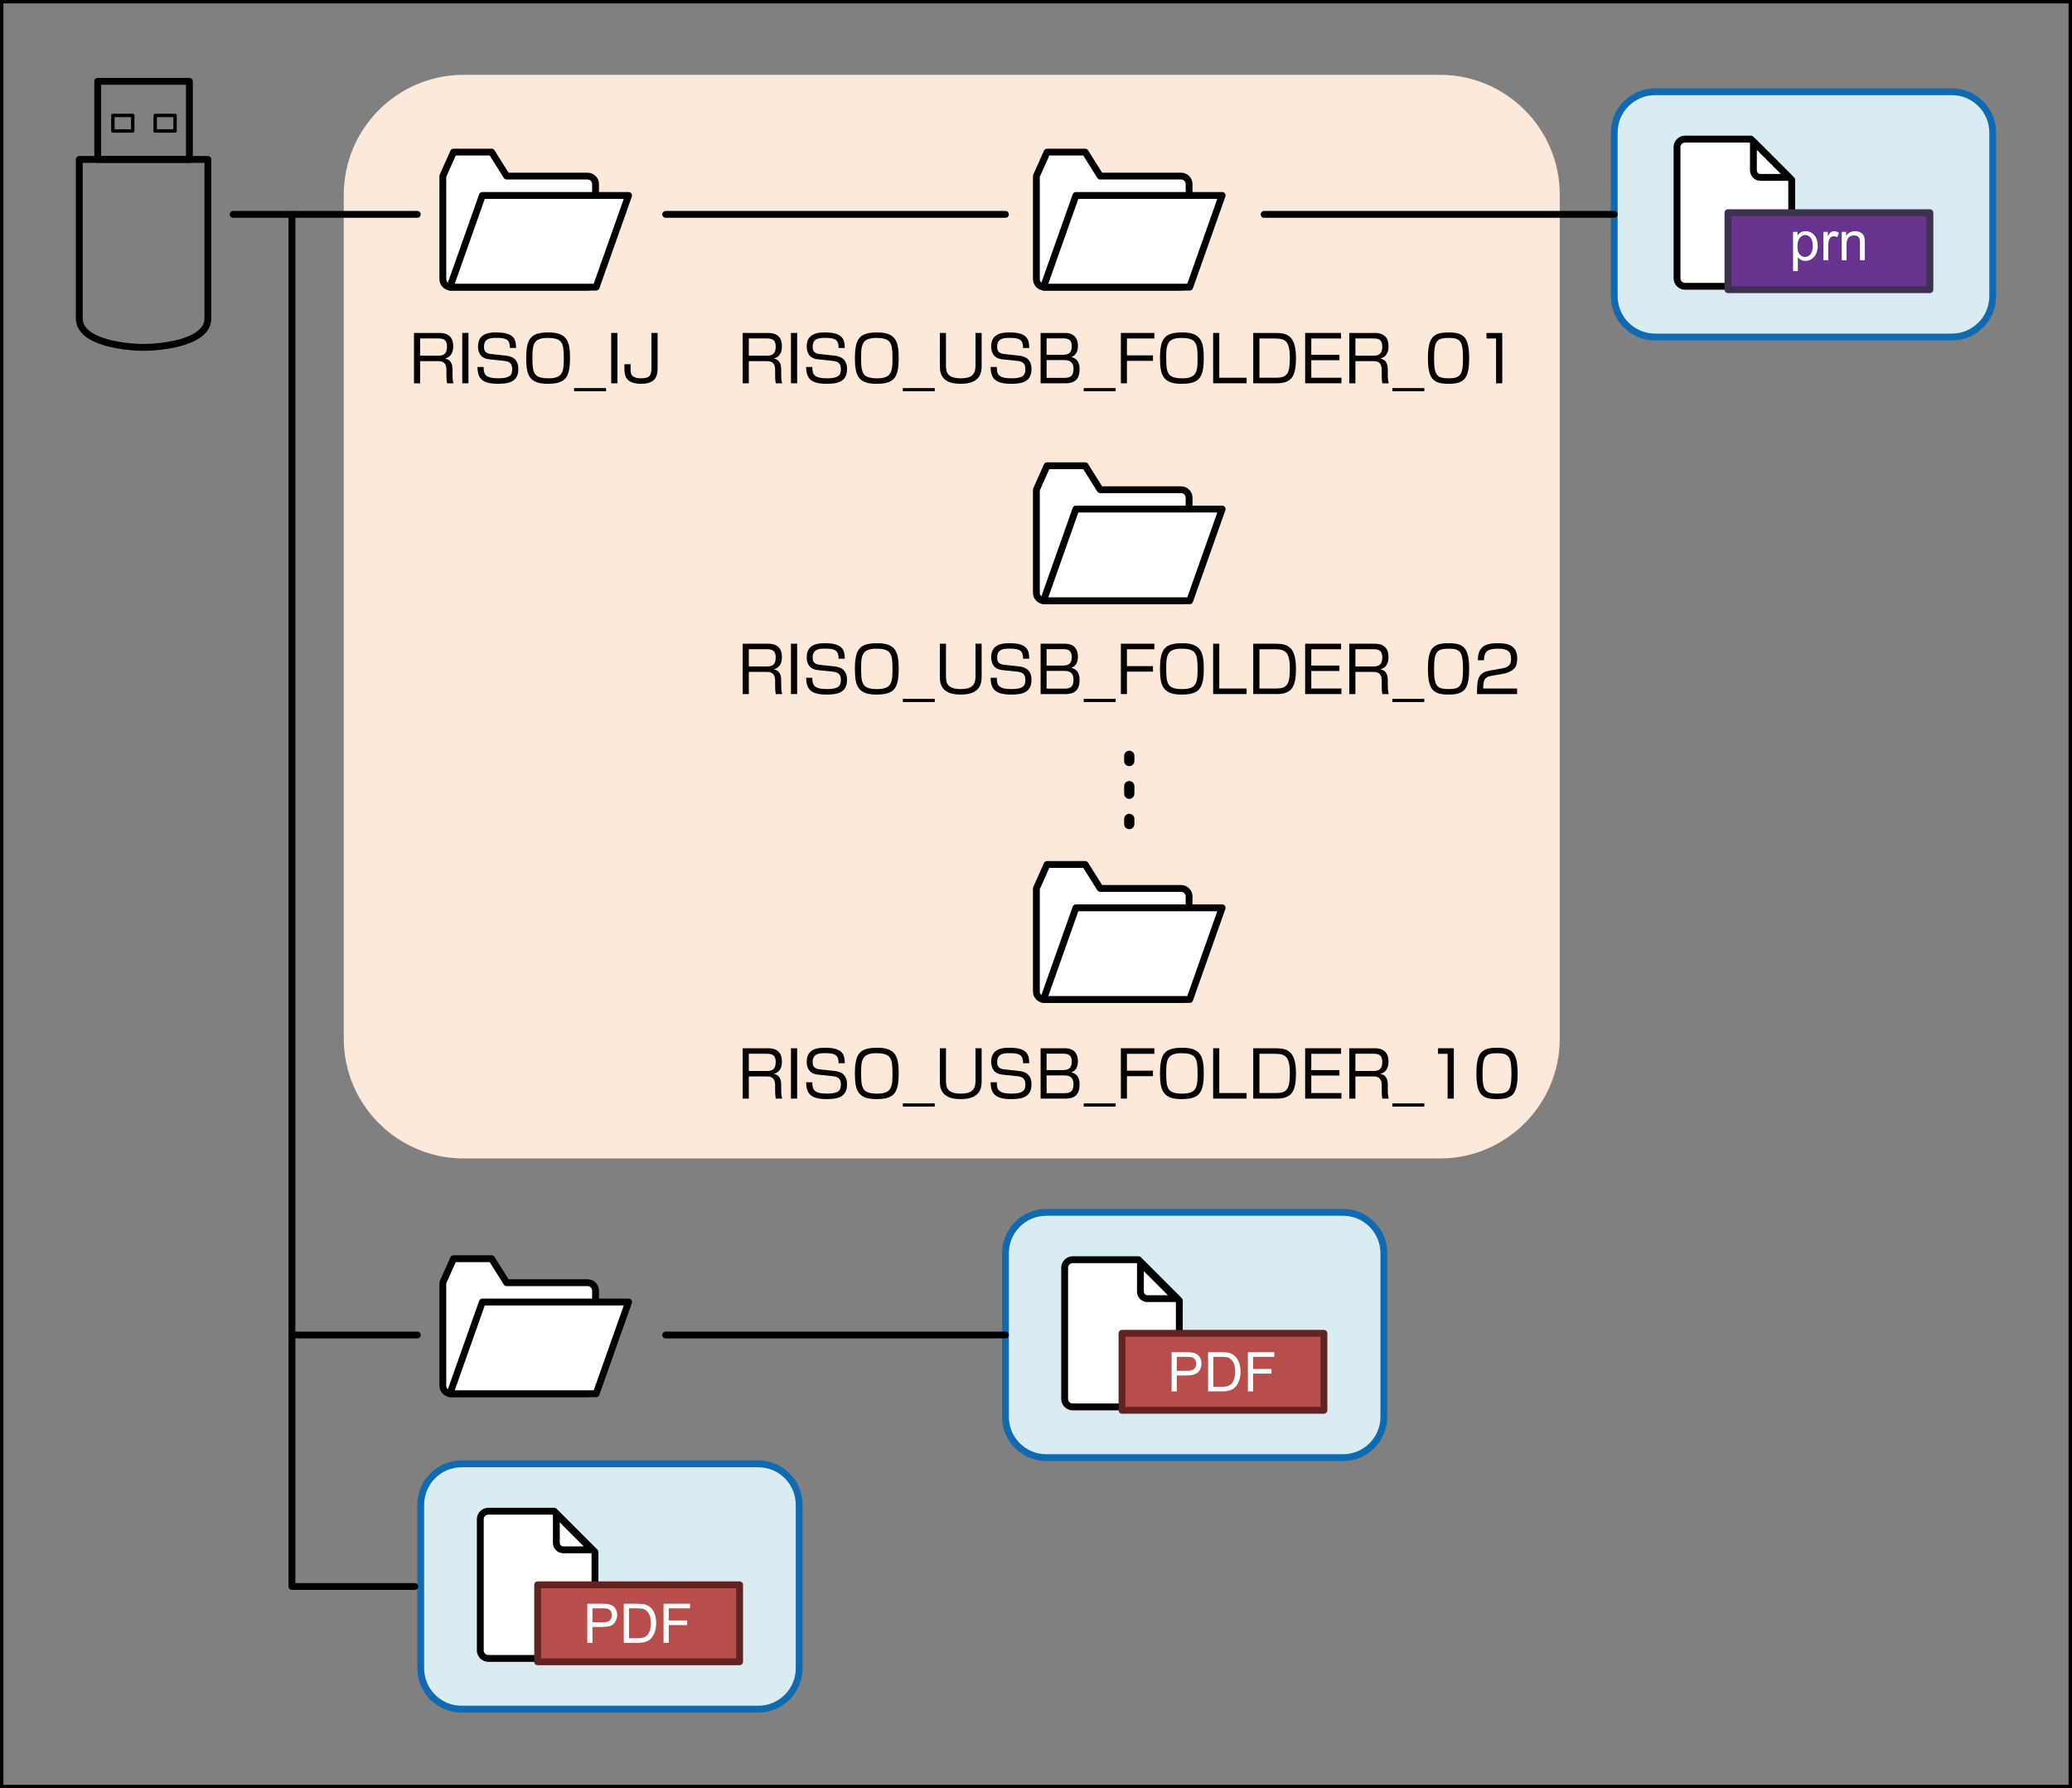 <?xml version="1.0" encoding="utf-8"?>
<!-- Generator: Adobe Illustrator 23.0.6, SVG Export Plug-In . SVG Version: 6.00 Build 0)  -->
<svg version="1.1" id="レイヤー_1" xmlns="http://www.w3.org/2000/svg" xmlns:xlink="http://www.w3.org/1999/xlink" x="0px"
	 y="0px" width="302.863px" height="261.343px" viewBox="0 0 302.863 261.343"
	 enable-background="new 0 0 302.863 261.343" xml:space="preserve">
<rect x="0" y="0" width="302.863" height="261.343" fill="#808080" stroke="none"/>
<g>
	<path fill="#FCE9D9" d="M227.987,151.82c0,9.615-7.867,17.481-17.481,17.481H67.733
		c-9.615,0-17.481-7.867-17.481-17.481V28.42c0-9.615,7.866-17.481,17.481-17.481h142.773
		c9.615,0,17.481,7.866,17.481,17.481V151.82z"/>
	<path fill="#D9ECF2" stroke="#106AB2" stroke-linejoin="round" stroke-miterlimit="10" d="M146.966,183.161
		c0-3.299,2.671-5.98,5.971-5.98h43.363c3.307,0,5.979,2.681,5.979,5.98v23.896
		c0,3.299-2.672,5.973-5.979,5.973h-43.363c-3.299,0-5.971-2.673-5.971-5.973V183.161z"/>
	<path fill="#D9ECF2" stroke="#106AB2" stroke-linejoin="round" stroke-miterlimit="10" d="M61.499,219.917
		c0-3.299,2.673-5.98,5.973-5.98h43.369c3.299,0,5.972,2.68,5.972,5.98v23.896
		c0,3.3-2.673,5.973-5.972,5.973H67.471c-3.299,0-5.973-2.673-5.973-5.973V219.917z"/>
	<path fill="#D9ECF2" stroke="#106AB2" stroke-linejoin="round" stroke-miterlimit="10" d="M235.951,19.378
		c0-3.3,2.68-5.971,5.98-5.971h43.363c3.299,0,5.98,2.672,5.98,5.971V43.282
		c0,3.299-2.681,5.971-5.98,5.971h-43.363c-3.3,0-5.98-2.672-5.98-5.971V19.378z"/>
	
		<line fill="none" stroke="#000000" stroke-linecap="round" stroke-linejoin="round" stroke-miterlimit="10" x1="97.305" y1="31.33" x2="146.966" y2="31.33"/>
	
		<line fill="none" stroke="#000000" stroke-linecap="round" stroke-linejoin="round" stroke-miterlimit="10" x1="97.305" y1="195.105" x2="146.966" y2="195.105"/>
	
		<line fill="none" stroke="#000000" stroke-linecap="round" stroke-linejoin="round" stroke-miterlimit="10" x1="42.673" y1="195.105" x2="60.995" y2="195.105"/>
	
		<line fill="none" stroke="#000000" stroke-linecap="round" stroke-linejoin="round" stroke-miterlimit="10" x1="184.779" y1="31.33" x2="235.951" y2="31.33"/>
	<g>
		<path fill="#FFFFFF" stroke="#000000" stroke-linecap="round" stroke-linejoin="round" stroke-miterlimit="10" d="
			M166.418,184.102h-9.628c-0.643,0-1.17,0.525-1.17,1.169v19.176c0,0.643,0.527,1.169,1.17,1.169
			h14.424c0.645,0,1.169-0.525,1.169-1.169V190.065L166.418,184.102z"/>
		<path fill="#FFFFFF" stroke="#000000" stroke-linecap="round" stroke-linejoin="round" stroke-miterlimit="10" d="
			M166.695,188.767c0,0.562,0.46,1.023,1.023,1.023h4.198l-5.221-5.221V188.767z"/>
	</g>
	
		<rect x="164.001" y="194.858" fill="#B84E4B" stroke="#612422" stroke-linejoin="round" stroke-miterlimit="10" width="29.518" height="11.251"/>
	<g>
		<path fill="#FFFFFF" d="M171.253,203.347v-5.727h2.16c0.38,0,0.671,0.018,0.871,0.055
			c0.281,0.047,0.517,0.136,0.707,0.268c0.19,0.131,0.343,0.316,0.459,0.553
			c0.116,0.237,0.174,0.497,0.174,0.781c0,0.487-0.155,0.899-0.465,1.236
			c-0.31,0.337-0.87,0.506-1.68,0.506h-1.469v2.328H171.253z M172.011,200.343h1.48
			c0.49,0,0.837-0.091,1.043-0.273s0.309-0.439,0.309-0.77c0-0.239-0.061-0.445-0.182-0.615
			c-0.121-0.171-0.281-0.283-0.479-0.338c-0.128-0.034-0.363-0.051-0.707-0.051h-1.465V200.343z"/>
		<path fill="#FFFFFF" d="M176.589,203.347v-5.727h1.973c0.445,0,0.785,0.027,1.02,0.082
			c0.328,0.075,0.608,0.212,0.84,0.41c0.302,0.255,0.528,0.581,0.678,0.979
			c0.15,0.397,0.225,0.851,0.225,1.361c0,0.435-0.051,0.82-0.152,1.156
			c-0.102,0.336-0.232,0.614-0.391,0.834c-0.159,0.22-0.333,0.393-0.521,0.519
			c-0.189,0.126-0.417,0.222-0.684,0.287c-0.267,0.065-0.574,0.098-0.92,0.098H176.589z M177.346,202.671
			h1.223c0.378,0,0.674-0.035,0.889-0.105c0.215-0.07,0.386-0.169,0.514-0.297
			c0.18-0.18,0.32-0.421,0.42-0.725c0.1-0.303,0.15-0.671,0.15-1.104
			c0-0.599-0.098-1.059-0.295-1.381c-0.197-0.322-0.436-0.537-0.717-0.647
			c-0.203-0.078-0.53-0.117-0.98-0.117h-1.203V202.671z"/>
		<path fill="#FFFFFF" d="M182.405,203.347v-5.727h3.863v0.676h-3.105v1.773h2.687v0.676h-2.687v2.602
			H182.405z"/>
	</g>
	<g>
		<path fill="#FFFFFF" stroke="#000000" stroke-linecap="round" stroke-linejoin="round" stroke-miterlimit="10" d="
			M255.929,20.326h-9.628c-0.643,0-1.17,0.526-1.17,1.168v19.177c0,0.642,0.527,1.169,1.17,1.169
			h14.423c0.645,0,1.17-0.527,1.17-1.169V26.29L255.929,20.326z"/>
		<path fill="#FFFFFF" stroke="#000000" stroke-linecap="round" stroke-linejoin="round" stroke-miterlimit="10" d="
			M256.296,24.9c0,0.561,0.46,1.022,1.023,1.022h4.197l-5.221-5.221V24.9z"/>
	</g>
	
		<rect x="252.574" y="31.083" fill="#67338F" stroke="#3E3050" stroke-linejoin="round" stroke-miterlimit="10" width="29.518" height="11.252"/>
	
		<line fill="none" stroke="#000000" stroke-linecap="round" stroke-linejoin="round" stroke-miterlimit="10" x1="34.084" y1="31.33" x2="60.995" y2="31.33"/>
	<polyline fill="none" stroke="#000000" stroke-linecap="round" stroke-linejoin="round" stroke-miterlimit="10" points="
		42.673,31.33 42.673,231.861 60.633,231.861 	"/>
	<g>
		<path fill="#FFFFFF" stroke="#000000" stroke-linecap="round" stroke-linejoin="round" stroke-miterlimit="10" d="
			M81.003,220.857h-9.628c-0.644,0-1.17,0.525-1.17,1.169v19.175c0,0.644,0.526,1.17,1.17,1.17
			h14.424c0.643,0,1.169-0.526,1.169-1.17v-14.379L81.003,220.857z"/>
		<path fill="#FFFFFF" stroke="#000000" stroke-linecap="round" stroke-linejoin="round" stroke-miterlimit="10" d="
			M81.321,225.48c0,0.563,0.46,1.023,1.024,1.023h4.197l-5.221-5.221V225.48z"/>
	</g>
	
		<rect x="78.589" y="231.613" fill="#B84E4B" stroke="#612422" stroke-linejoin="round" stroke-miterlimit="10" width="29.518" height="11.252"/>
	<g>
		<path fill="#FFFFFF" d="M85.84,240.102v-5.727h2.16c0.38,0,0.671,0.018,0.871,0.055
			c0.281,0.047,0.517,0.137,0.707,0.268c0.19,0.131,0.344,0.315,0.46,0.552
			c0.116,0.237,0.173,0.497,0.173,0.781c0,0.487-0.155,0.9-0.465,1.237
			c-0.31,0.337-0.87,0.505-1.68,0.505h-1.469v2.328H85.84z M86.598,237.098h1.48
			c0.49,0,0.837-0.091,1.043-0.273s0.309-0.439,0.309-0.769c0-0.24-0.06-0.444-0.181-0.615
			c-0.121-0.171-0.281-0.284-0.479-0.339c-0.128-0.034-0.363-0.051-0.707-0.051h-1.465V237.098z"/>
		<path fill="#FFFFFF" d="M91.176,240.102v-5.727h1.973c0.445,0,0.785,0.027,1.019,0.082
			c0.328,0.076,0.608,0.212,0.84,0.41c0.302,0.255,0.529,0.582,0.678,0.979
			c0.15,0.397,0.224,0.85,0.224,1.361c0,0.435-0.051,0.82-0.152,1.156
			c-0.102,0.336-0.232,0.615-0.391,0.835c-0.159,0.22-0.332,0.393-0.521,0.519
			c-0.189,0.126-0.417,0.221-0.684,0.287c-0.267,0.065-0.574,0.098-0.921,0.098H91.176z M91.934,239.426
			h1.223c0.378,0,0.675-0.035,0.889-0.105c0.215-0.07,0.385-0.169,0.513-0.297
			c0.18-0.18,0.32-0.421,0.421-0.724c0.1-0.303,0.15-0.672,0.15-1.104
			c0-0.599-0.098-1.059-0.294-1.38c-0.197-0.322-0.436-0.538-0.717-0.647
			c-0.203-0.078-0.53-0.117-0.98-0.117h-1.203V239.426z"/>
		<path fill="#FFFFFF" d="M96.992,240.102v-5.727h3.863v0.676H97.75v1.773h2.688V237.5H97.75v2.602H96.992z"/>
	</g>
	<g>
		<path fill="#040000" d="M64.171,48.657c0.542,0,2.073,0.019,2.073,1.933c0,0.402-0.019,1.503-1.195,1.802
			c0.775,0.178,1.093,0.654,1.093,1.644v0.701c0,0.812,0.093,1.111,0.14,1.279h-0.934
			c-0.075-0.364-0.093-0.794-0.093-1.167v-0.737c0-1.298-0.719-1.335-1.354-1.335h-2.493V56.016H60.511
			v-7.359H64.171z M61.408,49.46v2.521H63.957c0.588,0,1.382-0.019,1.382-1.317
			c0-0.971-0.458-1.205-1.335-1.205H61.408z"/>
		<path fill="#040000" d="M68.473,48.657V56.016h-0.906v-7.359H68.473z"/>
		<path fill="#040000" d="M74.532,50.852c0.009-1.186-0.476-1.476-1.961-1.476
			c-0.831,0-1.831,0.038-1.831,1.308c0,0.719,0.364,0.98,1.037,1.055l2.036,0.224
			c0.635,0.065,1.952,0.233,1.952,1.979c0,1.877-1.419,2.148-2.951,2.148
			c-2.334,0-2.998-0.756-3.026-2.456h0.906c-0.01,1.064,0.224,1.653,2.138,1.653
			c1.56,0,2.036-0.364,2.036-1.307c0-0.85-0.373-1.149-1.148-1.233l-2.204-0.233
			c-1.438-0.149-1.644-1.214-1.644-1.886c0-2.045,1.905-2.045,2.68-2.045
			c2.67,0,2.857,1.083,2.885,2.269H74.532z"/>
		<path fill="#040000" d="M80.224,48.583c2.755,0,3.091,1.457,3.091,3.754c0,2.96-0.729,3.754-3.306,3.754
			c-2.764,0-3.091-1.457-3.091-3.754C76.918,49.386,77.638,48.583,80.224,48.583z M80.009,49.386
			c-2.11,0-2.185,1.083-2.185,2.951c0,2.26,0.224,2.951,2.4,2.951c2.111,0,2.186-1.083,2.186-2.951
			C82.41,50.077,82.176,49.386,80.009,49.386z"/>
		<path fill="#040000" d="M88.587,57.183h-4.669V56.716h4.669V57.183z"/>
		<path fill="#040000" d="M90.247,48.657V56.016h-0.906v-7.359H90.247z"/>
		<path fill="#040000" d="M96.12,48.657v5.146c0,1.214-0.327,2.288-2.419,2.288
			c-0.42,0-1.494-0.047-2.017-0.672c-0.42-0.504-0.42-1.139-0.42-2.185h0.906
			c0,0.999,0,1.111,0.075,1.373c0.177,0.616,1.055,0.682,1.447,0.682
			c1.307,0,1.532-0.439,1.532-1.597v-5.034H96.12z"/>
	</g>
	<g>
		<path fill="#040000" d="M112.217,48.658c0.541,0,2.073,0.019,2.073,1.933c0,0.402-0.019,1.503-1.195,1.802
			c0.775,0.178,1.093,0.654,1.093,1.644v0.701c0,0.812,0.093,1.111,0.14,1.279h-0.934
			c-0.075-0.364-0.093-0.794-0.093-1.167v-0.737c0-1.298-0.719-1.335-1.354-1.335h-2.494v3.24h-0.896
			v-7.359H112.217z M109.453,49.461v2.521h2.55c0.588,0,1.382-0.019,1.382-1.317
			c0-0.971-0.458-1.205-1.335-1.205H109.453z"/>
		<path fill="#040000" d="M116.518,48.658v7.359h-0.906v-7.359H116.518z"/>
		<path fill="#040000" d="M122.577,50.853c0.009-1.186-0.476-1.476-1.961-1.476
			c-0.831,0-1.831,0.038-1.831,1.308c0,0.719,0.364,0.98,1.037,1.055l2.036,0.224
			c0.635,0.065,1.952,0.233,1.952,1.979c0,1.877-1.42,2.148-2.951,2.148
			c-2.334,0-2.998-0.756-3.025-2.456h0.906c-0.009,1.064,0.224,1.653,2.138,1.653
			c1.56,0,2.036-0.364,2.036-1.307c0-0.85-0.374-1.149-1.149-1.233l-2.204-0.233
			c-1.438-0.149-1.644-1.214-1.644-1.886c0-2.045,1.905-2.045,2.68-2.045
			c2.671,0,2.858,1.083,2.886,2.269H122.577z"/>
		<path fill="#040000" d="M128.269,48.584c2.755,0,3.091,1.457,3.091,3.754c0,2.96-0.729,3.754-3.306,3.754
			c-2.765,0-3.091-1.457-3.091-3.754C124.964,49.387,125.683,48.584,128.269,48.584z M128.055,49.387
			c-2.111,0-2.186,1.083-2.186,2.951c0,2.26,0.224,2.951,2.4,2.951c2.111,0,2.186-1.083,2.186-2.951
			C130.455,50.078,130.221,49.387,128.055,49.387z"/>
		<path fill="#040000" d="M136.632,57.184h-4.669v-0.467h4.669V57.184z"/>
		<path fill="#040000" d="M138.274,48.658v4.8c0,1.037,0.29,1.83,2.176,1.83
			c1.578,0,2.139-0.569,2.139-1.849v-4.781h0.896v4.903c0,1.457-0.719,2.531-3.063,2.531
			c-2.195,0-3.044-0.934-3.044-2.531v-4.903H138.274z"/>
		<path fill="#040000" d="M149.541,50.853c0.009-1.186-0.476-1.476-1.961-1.476
			c-0.831,0-1.831,0.038-1.831,1.308c0,0.719,0.364,0.98,1.037,1.055l2.036,0.224
			c0.635,0.065,1.952,0.233,1.952,1.979c0,1.877-1.42,2.148-2.951,2.148
			c-2.334,0-2.998-0.756-3.025-2.456h0.906c-0.009,1.064,0.224,1.653,2.138,1.653
			c1.56,0,2.036-0.364,2.036-1.307c0-0.85-0.374-1.149-1.149-1.233l-2.204-0.233
			c-1.438-0.149-1.644-1.214-1.644-1.886c0-2.045,1.905-2.045,2.68-2.045
			c2.671,0,2.858,1.083,2.886,2.269H149.541z"/>
		<path fill="#040000" d="M155.653,48.658c1.419,0,1.905,0.869,1.905,1.887
			c0,0.607-0.149,1.335-0.952,1.634c0.43,0.14,1.195,0.383,1.195,1.755
			c0,0.971-0.252,2.083-2.055,2.083h-3.642v-7.359H155.653z M152.982,49.452v2.4h2.344
			c0.915,0,1.335-0.299,1.335-1.279c0-0.971-0.569-1.121-1.298-1.121H152.982z M152.982,52.627v2.596
			h2.643c0.831,0,1.289-0.28,1.289-1.298c0-1.289-0.934-1.298-1.457-1.298H152.982z"/>
		<path fill="#040000" d="M163.074,57.184h-4.669v-0.467h4.669V57.184z"/>
		<path fill="#040000" d="M168.73,48.658v0.812h-4.006v2.465h3.801v0.803h-3.801v3.278h-0.887v-7.359
			H168.73z"/>
		<path fill="#040000" d="M172.864,48.584c2.755,0,3.091,1.457,3.091,3.754
			c0,2.96-0.729,3.754-3.306,3.754c-2.764,0-3.091-1.457-3.091-3.754
			C169.558,49.387,170.277,48.584,172.864,48.584z M172.649,49.387c-2.11,0-2.185,1.083-2.185,2.951
			c0,2.26,0.224,2.951,2.4,2.951c2.111,0,2.186-1.083,2.186-2.951
			C175.049,50.078,174.816,49.387,172.649,49.387z"/>
		<path fill="#040000" d="M178.22,48.658v6.546h3.997v0.812h-4.894v-7.359H178.22z"/>
		<path fill="#040000" d="M186.36,48.658c1.708,0,3.072,0.29,3.072,3.661c0,2.68-0.635,3.698-2.858,3.698
			h-3.39v-7.359H186.36z M184.09,49.471v5.734h2.419c1.625,0,2.026-0.598,2.026-2.876
			c0-2.54-0.71-2.858-2.167-2.858H184.09z"/>
		<path fill="#040000" d="M196.02,48.658v0.812h-4.352v2.381h4.118v0.794h-4.118v2.559h4.408v0.812h-5.304
			v-7.359H196.02z"/>
		<path fill="#040000" d="M200.882,48.658c0.541,0,2.073,0.019,2.073,1.933c0,0.402-0.019,1.503-1.195,1.802
			c0.775,0.178,1.093,0.654,1.093,1.644v0.701c0,0.812,0.093,1.111,0.14,1.279h-0.934
			c-0.075-0.364-0.093-0.794-0.093-1.167v-0.737c0-1.298-0.719-1.335-1.354-1.335h-2.494v3.24h-0.896
			v-7.359H200.882z M198.118,49.461v2.521h2.55c0.588,0,1.382-0.019,1.382-1.317
			c0-0.971-0.458-1.205-1.335-1.205H198.118z"/>
		<path fill="#040000" d="M208.19,57.184h-4.669v-0.467h4.669V57.184z"/>
		<path fill="#040000" d="M211.737,48.584c2.25,0,3.007,0.709,3.007,3.8
			c0,2.96-0.747,3.708-3.007,3.708c-2.223,0-3.017-0.691-3.017-3.754
			C208.72,49.293,209.496,48.584,211.737,48.584z M209.617,52.356c0,2.512,0.411,2.932,2.157,2.932
			c1.681,0,2.073-0.504,2.073-2.904c0-2.615-0.439-2.998-2.12-2.998
			C209.999,49.387,209.617,49.863,209.617,52.356z"/>
		<path fill="#040000" d="M219.586,48.658v7.359h-0.906v-6.546h-1.401v-0.812H219.586z"/>
	</g>
	<g>
		<path fill="#040000" d="M112.217,94.076c0.541,0,2.073,0.019,2.073,1.933c0,0.402-0.019,1.503-1.195,1.802
			c0.775,0.178,1.093,0.654,1.093,1.644v0.701c0,0.812,0.093,1.111,0.14,1.279h-0.934
			c-0.075-0.364-0.093-0.794-0.093-1.167v-0.737c0-1.298-0.719-1.335-1.354-1.335h-2.494v3.24h-0.896
			v-7.359H112.217z M109.453,94.879v2.521h2.55c0.588,0,1.382-0.019,1.382-1.317
			c0-0.971-0.458-1.205-1.335-1.205H109.453z"/>
		<path fill="#040000" d="M116.518,94.076v7.359h-0.906v-7.359H116.518z"/>
		<path fill="#040000" d="M122.577,96.271c0.009-1.186-0.476-1.476-1.961-1.476
			c-0.831,0-1.831,0.038-1.831,1.308c0,0.719,0.364,0.98,1.037,1.055l2.036,0.224
			c0.635,0.065,1.952,0.233,1.952,1.979c0,1.877-1.42,2.148-2.951,2.148
			c-2.334,0-2.998-0.756-3.025-2.456h0.906c-0.009,1.064,0.224,1.653,2.138,1.653
			c1.56,0,2.036-0.364,2.036-1.307c0-0.85-0.374-1.149-1.149-1.233l-2.204-0.233
			c-1.438-0.149-1.644-1.214-1.644-1.886c0-2.045,1.905-2.045,2.68-2.045
			c2.671,0,2.858,1.083,2.886,2.269H122.577z"/>
		<path fill="#040000" d="M128.269,94.002c2.755,0,3.091,1.457,3.091,3.754c0,2.96-0.729,3.754-3.306,3.754
			c-2.765,0-3.091-1.457-3.091-3.754C124.964,94.805,125.683,94.002,128.269,94.002z M128.055,94.805
			c-2.111,0-2.186,1.083-2.186,2.951c0,2.26,0.224,2.951,2.4,2.951c2.111,0,2.186-1.083,2.186-2.951
			C130.455,95.496,130.221,94.805,128.055,94.805z"/>
		<path fill="#040000" d="M136.632,102.602h-4.669v-0.467h4.669V102.602z"/>
		<path fill="#040000" d="M138.274,94.076v4.8c0,1.037,0.29,1.83,2.176,1.83
			c1.578,0,2.139-0.569,2.139-1.849v-4.781h0.896v4.903c0,1.457-0.719,2.531-3.063,2.531
			c-2.195,0-3.044-0.934-3.044-2.531v-4.903H138.274z"/>
		<path fill="#040000" d="M149.541,96.271c0.009-1.186-0.476-1.476-1.961-1.476
			c-0.831,0-1.831,0.038-1.831,1.308c0,0.719,0.364,0.98,1.037,1.055l2.036,0.224
			c0.635,0.065,1.952,0.233,1.952,1.979c0,1.877-1.42,2.148-2.951,2.148
			c-2.334,0-2.998-0.756-3.025-2.456h0.906c-0.009,1.064,0.224,1.653,2.138,1.653
			c1.56,0,2.036-0.364,2.036-1.307c0-0.85-0.374-1.149-1.149-1.233l-2.204-0.233
			c-1.438-0.149-1.644-1.214-1.644-1.886c0-2.045,1.905-2.045,2.68-2.045
			c2.671,0,2.858,1.083,2.886,2.269H149.541z"/>
		<path fill="#040000" d="M155.653,94.076c1.419,0,1.905,0.869,1.905,1.887
			c0,0.607-0.149,1.335-0.952,1.634c0.43,0.14,1.195,0.383,1.195,1.755
			c0,0.971-0.252,2.083-2.055,2.083h-3.642v-7.359H155.653z M152.982,94.87v2.4h2.344
			c0.915,0,1.335-0.299,1.335-1.279c0-0.971-0.569-1.121-1.298-1.121H152.982z M152.982,98.045v2.596
			h2.643c0.831,0,1.289-0.28,1.289-1.298c0-1.289-0.934-1.298-1.457-1.298H152.982z"/>
		<path fill="#040000" d="M163.074,102.602h-4.669v-0.467h4.669V102.602z"/>
		<path fill="#040000" d="M168.73,94.076v0.812h-4.006v2.465h3.801v0.803h-3.801v3.278h-0.887v-7.359
			H168.73z"/>
		<path fill="#040000" d="M172.864,94.002c2.755,0,3.091,1.457,3.091,3.754
			c0,2.96-0.729,3.754-3.306,3.754c-2.764,0-3.091-1.457-3.091-3.754
			C169.558,94.805,170.277,94.002,172.864,94.002z M172.649,94.805c-2.11,0-2.185,1.083-2.185,2.951
			c0,2.26,0.224,2.951,2.4,2.951c2.111,0,2.186-1.083,2.186-2.951
			C175.049,95.496,174.816,94.805,172.649,94.805z"/>
		<path fill="#040000" d="M178.22,94.076v6.546h3.997v0.812h-4.894v-7.359H178.22z"/>
		<path fill="#040000" d="M186.36,94.076c1.708,0,3.072,0.29,3.072,3.661c0,2.68-0.635,3.698-2.858,3.698
			h-3.39v-7.359H186.36z M184.09,94.889v5.734h2.419c1.625,0,2.026-0.598,2.026-2.876
			c0-2.54-0.71-2.858-2.167-2.858H184.09z"/>
		<path fill="#040000" d="M196.02,94.076v0.812h-4.352v2.381h4.118v0.794h-4.118v2.559h4.408v0.812h-5.304
			v-7.359H196.02z"/>
		<path fill="#040000" d="M200.882,94.076c0.541,0,2.073,0.019,2.073,1.933c0,0.402-0.019,1.503-1.195,1.802
			c0.775,0.178,1.093,0.654,1.093,1.644v0.701c0,0.812,0.093,1.111,0.14,1.279h-0.934
			c-0.075-0.364-0.093-0.794-0.093-1.167v-0.737c0-1.298-0.719-1.335-1.354-1.335h-2.494v3.24h-0.896
			v-7.359H200.882z M198.118,94.879v2.521h2.55c0.588,0,1.382-0.019,1.382-1.317
			c0-0.971-0.458-1.205-1.335-1.205H198.118z"/>
		<path fill="#040000" d="M208.19,102.602h-4.669v-0.467h4.669V102.602z"/>
		<path fill="#040000" d="M211.737,94.002c2.25,0,3.007,0.709,3.007,3.8
			c0,2.96-0.747,3.708-3.007,3.708c-2.223,0-3.017-0.691-3.017-3.754
			C208.72,94.711,209.496,94.002,211.737,94.002z M209.617,97.774c0,2.512,0.411,2.932,2.157,2.932
			c1.681,0,2.073-0.504,2.073-2.904c0-2.615-0.439-2.998-2.12-2.998
			C209.999,94.805,209.617,95.281,209.617,97.774z"/>
		<path fill="#040000" d="M218.092,98.755c-0.701,0.122-1.289,0.252-1.289,1.653v0.215h4.949v0.812h-5.855
			v-0.532c0-1.999,0.458-2.662,1.915-2.914l1.681-0.29c0.868-0.149,1.382-0.43,1.382-1.419
			c0-0.999-0.43-1.476-1.886-1.476c-1.625,0-2.064,0.448-2.073,1.69h-0.896
			c0.019-1.812,0.822-2.493,2.886-2.493c1.186,0,2.867,0.13,2.867,2.241
			c0,0.354-0.047,1.102-0.467,1.494c-0.346,0.327-0.906,0.616-1.55,0.728L218.092,98.755z"/>
	</g>
	<g>
		<path fill="#040000" d="M112.217,153.198c0.541,0,2.073,0.019,2.073,1.933
			c0,0.402-0.019,1.504-1.195,1.803c0.775,0.177,1.093,0.653,1.093,1.644v0.7
			c0,0.812,0.093,1.111,0.14,1.279h-0.934c-0.075-0.364-0.093-0.794-0.093-1.167v-0.738
			c0-1.298-0.719-1.335-1.354-1.335h-2.494v3.24h-0.896v-7.358H112.217z M109.453,154.001v2.521h2.55
			c0.588,0,1.382-0.019,1.382-1.317c0-0.971-0.458-1.205-1.335-1.205H109.453z"/>
		<path fill="#040000" d="M116.518,153.198v7.358h-0.906v-7.358H116.518z"/>
		<path fill="#040000" d="M122.577,155.392c0.009-1.186-0.476-1.476-1.961-1.476
			c-0.831,0-1.831,0.038-1.831,1.308c0,0.719,0.364,0.98,1.037,1.055l2.036,0.224
			c0.635,0.065,1.952,0.233,1.952,1.979c0,1.877-1.42,2.148-2.951,2.148
			c-2.334,0-2.998-0.756-3.025-2.456h0.906c-0.009,1.064,0.224,1.653,2.138,1.653
			c1.56,0,2.036-0.364,2.036-1.307c0-0.85-0.374-1.149-1.149-1.233l-2.204-0.233
			c-1.438-0.149-1.644-1.214-1.644-1.886c0-2.045,1.905-2.045,2.68-2.045
			c2.671,0,2.858,1.083,2.886,2.27H122.577z"/>
		<path fill="#040000" d="M128.269,153.123c2.755,0,3.091,1.457,3.091,3.754
			c0,2.96-0.729,3.754-3.306,3.754c-2.765,0-3.091-1.457-3.091-3.754
			C124.964,153.926,125.683,153.123,128.269,153.123z M128.055,153.926c-2.111,0-2.186,1.083-2.186,2.951
			c0,2.26,0.224,2.951,2.4,2.951c2.111,0,2.186-1.083,2.186-2.951
			C130.455,154.617,130.221,153.926,128.055,153.926z"/>
		<path fill="#040000" d="M136.632,161.724h-4.669v-0.467h4.669V161.724z"/>
		<path fill="#040000" d="M138.274,153.198v4.8c0,1.037,0.29,1.83,2.176,1.83
			c1.578,0,2.139-0.569,2.139-1.849v-4.781h0.896v4.902c0,1.457-0.719,2.531-3.063,2.531
			c-2.195,0-3.044-0.934-3.044-2.531v-4.902H138.274z"/>
		<path fill="#040000" d="M149.541,155.392c0.009-1.186-0.476-1.476-1.961-1.476
			c-0.831,0-1.831,0.038-1.831,1.308c0,0.719,0.364,0.98,1.037,1.055l2.036,0.224
			c0.635,0.065,1.952,0.233,1.952,1.979c0,1.877-1.42,2.148-2.951,2.148
			c-2.334,0-2.998-0.756-3.025-2.456h0.906c-0.009,1.064,0.224,1.653,2.138,1.653
			c1.56,0,2.036-0.364,2.036-1.307c0-0.85-0.374-1.149-1.149-1.233l-2.204-0.233
			c-1.438-0.149-1.644-1.214-1.644-1.886c0-2.045,1.905-2.045,2.68-2.045
			c2.671,0,2.858,1.083,2.886,2.27H149.541z"/>
		<path fill="#040000" d="M155.653,153.198c1.419,0,1.905,0.868,1.905,1.886
			c0,0.607-0.149,1.335-0.952,1.634c0.43,0.14,1.195,0.383,1.195,1.755
			c0,0.971-0.252,2.083-2.055,2.083h-3.642v-7.358H155.653z M152.982,153.992v2.4h2.344
			c0.915,0,1.335-0.299,1.335-1.279c0-0.971-0.569-1.121-1.298-1.121H152.982z M152.982,157.167v2.596
			h2.643c0.831,0,1.289-0.28,1.289-1.298c0-1.289-0.934-1.298-1.457-1.298H152.982z"/>
		<path fill="#040000" d="M163.074,161.724h-4.669v-0.467h4.669V161.724z"/>
		<path fill="#040000" d="M168.73,153.198v0.812h-4.006v2.465h3.801v0.803h-3.801v3.278h-0.887v-7.358
			H168.73z"/>
		<path fill="#040000" d="M172.864,153.123c2.755,0,3.091,1.457,3.091,3.754
			c0,2.96-0.729,3.754-3.306,3.754c-2.764,0-3.091-1.457-3.091-3.754
			C169.558,153.926,170.277,153.123,172.864,153.123z M172.649,153.926c-2.11,0-2.185,1.083-2.185,2.951
			c0,2.26,0.224,2.951,2.4,2.951c2.111,0,2.186-1.083,2.186-2.951
			C175.049,154.617,174.816,153.926,172.649,153.926z"/>
		<path fill="#040000" d="M178.22,153.198v6.546h3.997v0.812h-4.894v-7.358H178.22z"/>
		<path fill="#040000" d="M186.36,153.198c1.708,0,3.072,0.289,3.072,3.66
			c0,2.68-0.635,3.698-2.858,3.698h-3.39v-7.358H186.36z M184.09,154.01v5.734h2.419
			c1.625,0,2.026-0.598,2.026-2.876c0-2.54-0.71-2.858-2.167-2.858H184.09z"/>
		<path fill="#040000" d="M196.02,153.198v0.812h-4.352v2.381h4.118v0.794h-4.118v2.559h4.408v0.812h-5.304
			v-7.358H196.02z"/>
		<path fill="#040000" d="M200.882,153.198c0.541,0,2.073,0.019,2.073,1.933
			c0,0.402-0.019,1.504-1.195,1.803c0.775,0.177,1.093,0.653,1.093,1.644v0.7
			c0,0.812,0.093,1.111,0.14,1.279h-0.934c-0.075-0.364-0.093-0.794-0.093-1.167v-0.738
			c0-1.298-0.719-1.335-1.354-1.335h-2.494v3.24h-0.896v-7.358H200.882z M198.118,154.001v2.521h2.55
			c0.588,0,1.382-0.019,1.382-1.317c0-0.971-0.458-1.205-1.335-1.205H198.118z"/>
		<path fill="#040000" d="M208.19,161.724h-4.669v-0.467h4.669V161.724z"/>
		<path fill="#040000" d="M212.502,153.198v7.358h-0.906v-6.546h-1.401v-0.812H212.502z"/>
		<path fill="#040000" d="M218.82,153.123c2.251,0,3.007,0.71,3.007,3.801
			c0,2.96-0.747,3.708-3.007,3.708c-2.222,0-3.016-0.691-3.016-3.754
			C215.804,153.833,216.579,153.123,218.82,153.123z M216.7,156.896c0,2.512,0.411,2.932,2.157,2.932
			c1.681,0,2.073-0.504,2.073-2.904c0-2.615-0.439-2.998-2.12-2.998
			C217.083,153.926,216.7,154.403,216.7,156.896z"/>
	</g>
	<g>
		<g>
			
				<line fill="none" stroke="#000000" stroke-width="1.5" stroke-linecap="round" stroke-linejoin="round" x1="165.064" y1="110.467" x2="165.064" y2="111.217"/>
			
				<line fill="none" stroke="#000000" stroke-width="1.5" stroke-linecap="round" stroke-linejoin="round" stroke-dasharray="1.104,3.68" x1="165.064" y1="114.896" x2="165.064" y2="117.84"/>
			
				<line fill="none" stroke="#000000" stroke-width="1.5" stroke-linecap="round" stroke-linejoin="round" x1="165.064" y1="119.68" x2="165.064" y2="120.43"/>
		</g>
	</g>
	<g>
		
			<rect x="14.288" y="11.887" fill="none" stroke="#000000" stroke-linejoin="round" stroke-miterlimit="10" width="13.398" height="11.415"/>
		
			<rect x="22.683" y="16.871" fill="none" stroke="#000000" stroke-width="0.5" stroke-linejoin="round" stroke-miterlimit="10" width="2.905" height="2.269"/>
		
			<rect x="16.497" y="16.871" fill="none" stroke="#000000" stroke-width="0.5" stroke-linejoin="round" stroke-miterlimit="10" width="2.904" height="2.269"/>
		<path fill="none" stroke="#000000" stroke-linejoin="round" stroke-miterlimit="10" d="M20.988,50.773
			c2.046,0,9.398-0.531,9.398-4.242V23.301H11.589v23.23C11.589,50.242,18.941,50.773,20.988,50.773z"/>
	</g>
	<g>
		<path fill="#FFFFFF" stroke="#000000" stroke-linecap="round" stroke-linejoin="round" stroke-miterlimit="10" d="
			M71.859,183.954h-5.568l-1.563,3.505v15.06c0,0.642,0.526,1.169,1.169,1.169h19.984
			c0.643,0,1.169-0.527,1.169-1.169v-13.891c0-0.644-0.526-1.169-1.169-1.169H74.058L71.859,183.954z"/>
		<polygon fill="#FFFFFF" stroke="#000000" stroke-linecap="round" stroke-linejoin="round" stroke-miterlimit="10" points="
			87.139,203.688 65.764,203.688 70.505,190.29 91.881,190.29 		"/>
	</g>
	<g>
		<path fill="#FFFFFF" stroke="#000000" stroke-linecap="round" stroke-linejoin="round" stroke-miterlimit="10" d="
			M71.859,22.23h-5.568l-1.563,3.505v15.059c0,0.643,0.526,1.169,1.169,1.169h19.984
			c0.643,0,1.169-0.526,1.169-1.169V26.904c0-0.643-0.526-1.169-1.169-1.169H74.058L71.859,22.23z"/>
		<polygon fill="#FFFFFF" stroke="#000000" stroke-linecap="round" stroke-linejoin="round" stroke-miterlimit="10" points="
			87.139,41.963 65.764,41.963 70.505,28.566 91.881,28.566 		"/>
	</g>
	<g>
		<path fill="#FFFFFF" stroke="#000000" stroke-linecap="round" stroke-linejoin="round" stroke-miterlimit="10" d="
			M158.618,22.23h-5.568l-1.563,3.505v15.059c0,0.643,0.526,1.169,1.169,1.169h19.984
			c0.643,0,1.169-0.526,1.169-1.169V26.904c0-0.643-0.526-1.169-1.169-1.169h-11.823L158.618,22.23z"/>
		<polygon fill="#FFFFFF" stroke="#000000" stroke-linecap="round" stroke-linejoin="round" stroke-miterlimit="10" points="
			173.898,41.963 152.522,41.963 157.264,28.566 178.64,28.566 		"/>
	</g>
	<g>
		<path fill="#FFFFFF" stroke="#000000" stroke-linecap="round" stroke-linejoin="round" stroke-miterlimit="10" d="
			M158.618,68.067h-5.568l-1.563,3.505v15.059c0,0.643,0.526,1.169,1.169,1.169h19.984
			c0.643,0,1.169-0.526,1.169-1.169V72.741c0-0.643-0.526-1.169-1.169-1.169h-11.823L158.618,68.067z"/>
		<polygon fill="#FFFFFF" stroke="#000000" stroke-linecap="round" stroke-linejoin="round" stroke-miterlimit="10" points="
			173.898,87.799 152.522,87.799 157.264,74.402 178.64,74.402 		"/>
	</g>
	<g>
		<path fill="#FFFFFF" stroke="#000000" stroke-linecap="round" stroke-linejoin="round" stroke-miterlimit="10" d="
			M158.618,126.339h-5.568l-1.563,3.505v15.059c0,0.643,0.526,1.169,1.169,1.169h19.984
			c0.643,0,1.169-0.525,1.169-1.169v-13.891c0-0.642-0.526-1.169-1.169-1.169h-11.823L158.618,126.339z"
			/>
		<polygon fill="#FFFFFF" stroke="#000000" stroke-linecap="round" stroke-linejoin="round" stroke-miterlimit="10" points="
			173.898,146.072 152.522,146.072 157.264,132.675 178.64,132.675 		"/>
	</g>
	
		<rect x="0.25" y="0.25" fill="none" stroke="#040000" stroke-width="0.5" stroke-miterlimit="10" width="302.363" height="260.843"/>
	<g>
		<path fill="#FFFFFF" d="M262.091,39.625V33.887h0.641v0.539c0.151-0.211,0.322-0.37,0.512-0.475
			c0.19-0.105,0.421-0.157,0.691-0.157c0.354,0,0.667,0.091,0.937,0.273
			c0.271,0.182,0.475,0.439,0.613,0.771c0.138,0.332,0.207,0.697,0.207,1.092
			c0,0.425-0.076,0.806-0.229,1.146c-0.152,0.34-0.374,0.6-0.664,0.781
			c-0.29,0.181-0.596,0.272-0.916,0.272c-0.234,0-0.445-0.049-0.631-0.148
			c-0.186-0.099-0.339-0.224-0.459-0.375v2.019H262.091z M262.728,35.984c0,0.534,0.108,0.928,0.324,1.184
			s0.478,0.383,0.785,0.383c0.313,0,0.58-0.133,0.803-0.397c0.223-0.264,0.334-0.673,0.334-1.228
			c0-0.529-0.109-0.925-0.326-1.187c-0.217-0.263-0.477-0.395-0.779-0.395
			c-0.299,0-0.564,0.139-0.795,0.419C262.843,35.043,262.728,35.451,262.728,35.984z"/>
		<path fill="#FFFFFF" d="M266.533,38.035v-4.148h0.633v0.629c0.161-0.294,0.311-0.488,0.447-0.582
			c0.137-0.094,0.287-0.141,0.451-0.141c0.237,0,0.478,0.075,0.723,0.227l-0.242,0.652
			c-0.172-0.102-0.344-0.152-0.516-0.152c-0.154,0-0.292,0.046-0.414,0.138s-0.21,0.221-0.262,0.385
			c-0.078,0.25-0.117,0.523-0.117,0.82v2.172H266.533z"/>
		<path fill="#FFFFFF" d="M269.205,38.035v-4.148h0.633v0.59c0.305-0.456,0.745-0.684,1.32-0.684
			c0.25,0,0.48,0.044,0.689,0.134c0.21,0.09,0.367,0.208,0.471,0.354
			c0.104,0.146,0.177,0.319,0.219,0.519c0.026,0.13,0.039,0.358,0.039,0.684v2.551h-0.703v-2.523
			c0-0.286-0.027-0.501-0.082-0.643c-0.055-0.142-0.152-0.255-0.291-0.34
			c-0.139-0.085-0.303-0.126-0.49-0.126c-0.299,0-0.558,0.095-0.775,0.285
			c-0.217,0.19-0.326,0.551-0.326,1.082v2.266H269.205z"/>
	</g>
</g>
</svg>
